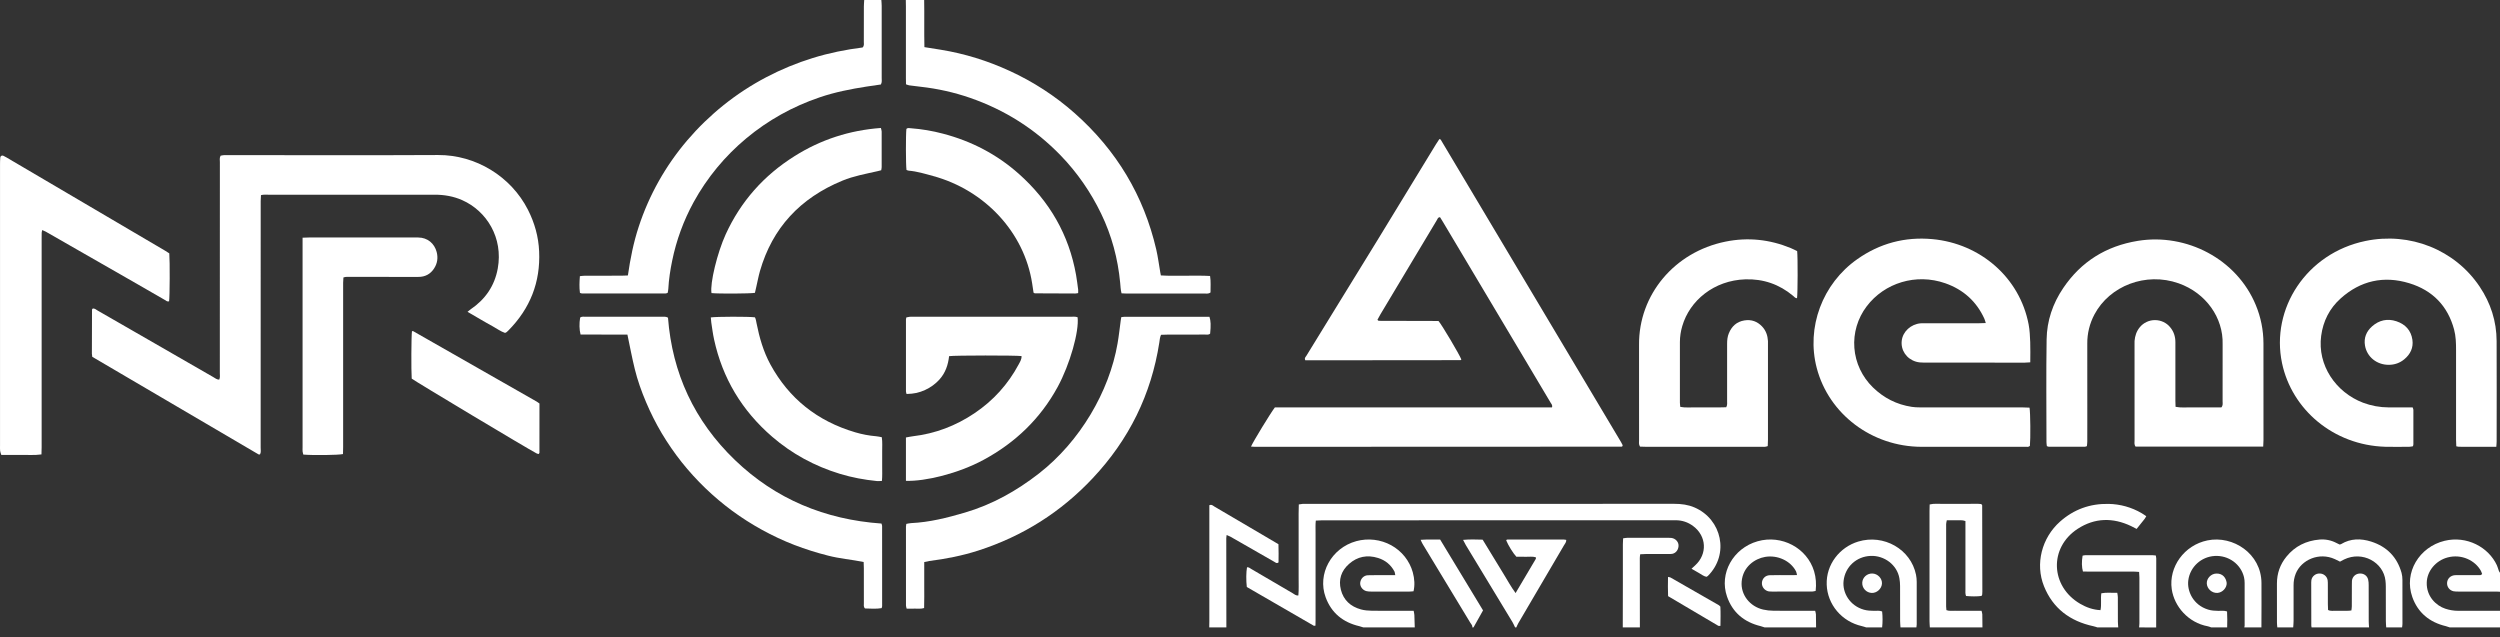 <?xml version="1.0" encoding="UTF-8"?> <svg xmlns="http://www.w3.org/2000/svg" width="102" height="26" viewBox="0 0 102 26" fill="none"><rect x="0" y="0" width="102" height="26" fill="#333333" stroke="none"/> <path d="M37.706 0C37.718 0.636 37.701 1.273 37.716 1.923C37.949 1.96 38.169 1.994 38.388 2.03C39.361 2.189 40.291 2.479 41.183 2.888C42.155 3.332 43.053 3.915 43.847 4.618C45.556 6.132 46.666 7.986 47.175 10.179C47.246 10.486 47.285 10.799 47.339 11.11C47.345 11.148 47.353 11.186 47.363 11.237C47.702 11.262 48.034 11.243 48.364 11.249C48.694 11.254 49.026 11.237 49.371 11.26C49.409 11.492 49.386 11.714 49.389 11.932C49.297 12.002 49.202 11.974 49.114 11.975C48.258 11.977 47.401 11.976 46.545 11.976C46.345 11.976 46.146 11.976 45.946 11.976C45.889 11.976 45.832 11.971 45.759 11.968C45.72 11.822 45.717 11.678 45.703 11.536C45.61 10.554 45.359 9.611 44.928 8.72C44.506 7.846 43.958 7.048 43.274 6.341C42.235 5.268 41.002 4.485 39.575 3.991C38.925 3.767 38.25 3.616 37.564 3.54C37.407 3.522 37.25 3.503 37.094 3.482C37.055 3.476 37.017 3.457 36.965 3.44C36.964 3.349 36.961 3.262 36.961 3.174C36.961 2.205 36.961 1.236 36.961 0.267C36.961 0.178 36.959 0.09 36.957 0.001L37.706 0Z" fill="white"></path> <path d="M35.959 0C35.964 0.08 35.973 0.161 35.973 0.241C35.974 1.218 35.974 2.196 35.973 3.174C35.973 3.261 35.993 3.351 35.94 3.447C35.751 3.475 35.554 3.501 35.357 3.532C34.709 3.633 34.066 3.759 33.444 3.971C31.235 4.717 29.398 6.245 28.299 8.25C27.889 9 27.595 9.804 27.425 10.637C27.346 11.017 27.288 11.4 27.267 11.788C27.265 11.843 27.25 11.897 27.24 11.95C27.206 11.96 27.183 11.973 27.16 11.973C26.021 11.974 24.881 11.974 23.742 11.973C23.719 11.973 23.696 11.959 23.662 11.949C23.631 11.727 23.641 11.505 23.659 11.267C23.732 11.26 23.796 11.25 23.86 11.25C24.359 11.248 24.858 11.25 25.356 11.248C25.438 11.248 25.52 11.243 25.618 11.239C25.716 10.559 25.847 9.895 26.06 9.249C26.482 7.96 27.155 6.762 28.044 5.721C28.491 5.198 28.987 4.718 29.526 4.286C30.066 3.854 30.647 3.474 31.262 3.151C31.869 2.832 32.505 2.569 33.163 2.366C33.83 2.159 34.513 2.023 35.194 1.937C35.265 1.865 35.244 1.789 35.244 1.72C35.246 1.235 35.244 0.75 35.246 0.266C35.246 0.177 35.255 0.089 35.26 0L35.959 0Z" fill="white"></path> <path d="M78.738 25.599C78.733 25.51 78.724 25.422 78.724 25.333C78.723 23.839 78.723 22.346 78.724 20.852C78.724 20.764 78.728 20.677 78.73 20.582C78.915 20.536 79.089 20.562 79.261 20.558C79.443 20.554 79.626 20.557 79.809 20.557C79.984 20.557 80.159 20.556 80.333 20.557C80.508 20.559 80.678 20.547 80.832 20.565C80.844 20.576 80.856 20.588 80.867 20.601C80.871 20.608 80.873 20.616 80.873 20.624C80.875 21.794 80.878 22.965 80.88 24.136C80.88 24.176 80.878 24.216 80.874 24.256C80.872 24.27 80.861 24.284 80.847 24.315C80.644 24.34 80.433 24.336 80.214 24.317C80.178 24.222 80.19 24.133 80.19 24.047C80.189 23.207 80.189 22.367 80.19 21.527V21.259C80.057 21.207 79.932 21.232 79.811 21.228C79.687 21.224 79.563 21.227 79.43 21.227C79.419 21.288 79.403 21.334 79.403 21.38C79.402 22.502 79.401 23.624 79.402 24.747C79.402 24.794 79.41 24.841 79.414 24.894C79.535 24.939 79.652 24.915 79.765 24.919C79.89 24.924 80.015 24.92 80.139 24.92H80.847C80.859 24.976 80.877 25.02 80.878 25.066C80.883 25.243 80.883 25.421 80.884 25.598L78.738 25.599Z" fill="white"></path> <path d="M55.626 25.599C55.572 25.582 55.519 25.562 55.464 25.549C54.79 25.393 54.32 25.004 54.087 24.371C53.736 23.416 54.322 22.356 55.34 22.078C55.577 22.014 55.825 21.996 56.069 22.025C56.313 22.054 56.549 22.129 56.763 22.247C56.977 22.365 57.164 22.523 57.315 22.712C57.465 22.901 57.576 23.117 57.641 23.348C57.716 23.618 57.728 23.883 57.672 24.124C57.621 24.128 57.565 24.136 57.509 24.136C56.985 24.137 56.461 24.137 55.937 24.136C55.871 24.136 55.803 24.133 55.74 24.116C55.58 24.069 55.476 23.911 55.498 23.763C55.522 23.601 55.645 23.476 55.813 23.47C56.071 23.461 56.329 23.467 56.587 23.466H56.927C56.912 23.402 56.912 23.353 56.892 23.314C56.747 23.044 56.524 22.858 56.225 22.765C55.785 22.628 55.384 22.705 55.042 23.007C54.72 23.291 54.604 23.651 54.708 24.062C54.815 24.483 55.102 24.747 55.526 24.864C55.667 24.903 55.821 24.916 55.969 24.918C56.451 24.925 56.933 24.921 57.416 24.921H57.677C57.689 24.986 57.704 25.038 57.706 25.092C57.714 25.26 57.717 25.43 57.722 25.598L55.626 25.599Z" fill="white"></path> <path d="M71.999 25.599C71.946 25.581 71.893 25.561 71.839 25.548C71.157 25.384 70.686 24.986 70.462 24.339C70.135 23.396 70.71 22.368 71.71 22.084C72.691 21.805 73.726 22.354 74.015 23.307C74.093 23.566 74.109 23.83 74.079 24.109C74.031 24.118 73.985 24.135 73.938 24.135C73.39 24.137 72.841 24.137 72.293 24.136C72.251 24.138 72.209 24.136 72.168 24.13C72.086 24.114 72.011 24.071 71.96 24.006C71.908 23.942 71.882 23.862 71.886 23.78C71.896 23.609 72.024 23.474 72.206 23.469C72.479 23.46 72.755 23.466 73.029 23.466C73.119 23.466 73.21 23.464 73.318 23.463C73.302 23.399 73.299 23.351 73.278 23.311C73.053 22.877 72.523 22.637 72.02 22.721C71.594 22.792 71.111 23.126 71.06 23.727C71.014 24.268 71.396 24.745 71.935 24.87C72.072 24.901 72.213 24.917 72.354 24.918C72.836 24.924 73.318 24.921 73.8 24.921H74.059C74.071 24.976 74.089 25.021 74.09 25.066C74.095 25.243 74.094 25.421 74.096 25.598L71.999 25.599Z" fill="white"></path> <path d="M99.953 25.599C99.9 25.581 99.847 25.561 99.793 25.548C99.12 25.387 98.65 24.997 98.423 24.361C98.066 23.358 98.71 22.313 99.739 22.065C100.642 21.847 101.529 22.32 101.873 23.063C101.907 23.136 101.924 23.215 101.953 23.291C101.963 23.319 101.984 23.343 102 23.369V24.144C101.958 24.142 101.917 24.137 101.875 24.137C101.36 24.137 100.844 24.137 100.328 24.136C100.254 24.136 100.177 24.139 100.105 24.124C99.932 24.086 99.825 23.933 99.842 23.763C99.859 23.603 99.982 23.484 100.153 23.468C100.211 23.463 100.269 23.466 100.328 23.466C100.594 23.466 100.86 23.466 101.126 23.465C101.172 23.465 101.226 23.481 101.27 23.418C101.256 23.383 101.245 23.336 101.223 23.295C100.989 22.865 100.427 22.591 99.858 22.745C99.379 22.875 99.023 23.297 99.011 23.771C98.996 24.333 99.393 24.711 99.766 24.834C99.939 24.892 100.12 24.922 100.304 24.921C100.869 24.919 101.434 24.92 102 24.92V25.599H99.953Z" fill="white"></path> <path d="M85.576 25.599C85.522 25.582 85.468 25.562 85.412 25.55C84.452 25.344 83.758 24.818 83.396 23.921C83.028 23.008 83.304 21.944 84.049 21.282C84.611 20.784 85.271 20.544 86.028 20.559C86.504 20.567 86.969 20.697 87.377 20.936C87.441 20.972 87.5 21.017 87.568 21.061C87.542 21.103 87.525 21.14 87.501 21.171C87.395 21.305 87.288 21.438 87.174 21.58C87.093 21.538 87.022 21.5 86.95 21.465C86.203 21.109 85.463 21.125 84.771 21.575C83.591 22.343 83.655 23.927 84.872 24.635C85.123 24.781 85.393 24.879 85.7 24.894C85.748 24.666 85.7 24.44 85.734 24.206C85.95 24.164 86.163 24.194 86.385 24.187C86.395 24.257 86.408 24.31 86.408 24.365C86.41 24.696 86.408 25.027 86.41 25.357C86.41 25.437 86.419 25.517 86.424 25.597L85.576 25.599Z" fill="white"></path> <path d="M97.357 25.599C97.352 25.51 97.343 25.422 97.343 25.333C97.341 24.866 97.343 24.398 97.341 23.93C97.341 23.85 97.336 23.77 97.327 23.69C97.246 22.944 96.392 22.461 95.638 22.827C95.586 22.852 95.536 22.881 95.472 22.915C95.407 22.883 95.335 22.846 95.261 22.812C94.618 22.518 93.893 22.84 93.664 23.409C93.605 23.56 93.576 23.721 93.578 23.882C93.579 24.366 93.579 24.849 93.578 25.333C93.578 25.421 93.568 25.51 93.563 25.599H92.914C92.909 25.534 92.9 25.47 92.9 25.406C92.899 24.873 92.9 24.34 92.899 23.808C92.899 23.397 93.026 23.029 93.289 22.708C93.633 22.286 94.087 22.061 94.636 22.014C94.869 21.994 95.104 22.039 95.311 22.146C95.362 22.171 95.413 22.196 95.454 22.216C95.485 22.209 95.503 22.208 95.516 22.2C95.906 21.965 96.321 21.964 96.741 22.096C97.391 22.302 97.804 22.735 97.984 23.375C98.008 23.469 98.02 23.565 98.019 23.662C98.022 24.259 98.021 24.857 98.02 25.454C98.02 25.502 98.01 25.55 98.005 25.599H97.357Z" fill="white"></path> <path d="M90.219 25.599C90.173 25.583 90.129 25.562 90.081 25.553C89.278 25.406 88.708 24.739 88.607 24.036C88.479 23.134 89.114 22.242 90.065 22.048C91.109 21.835 92.26 22.591 92.268 23.782C92.273 24.387 92.267 24.993 92.266 25.599H91.567C91.574 25.576 91.579 25.553 91.581 25.529C91.582 24.949 91.583 24.368 91.581 23.788C91.582 23.707 91.573 23.627 91.555 23.548C91.493 23.291 91.34 23.063 91.121 22.904C90.903 22.746 90.635 22.668 90.363 22.683C89.811 22.713 89.353 23.128 89.282 23.679C89.227 24.111 89.473 24.681 90.091 24.871C90.228 24.913 90.367 24.922 90.508 24.923C90.622 24.924 90.739 24.904 90.864 24.947C90.878 25.168 90.873 25.384 90.868 25.599L90.219 25.599Z" fill="white"></path> <path d="M76.143 25.599C76.081 25.58 76.021 25.558 75.958 25.544C75.563 25.454 75.209 25.241 74.951 24.936C74.693 24.632 74.545 24.253 74.53 23.859C74.498 23.025 75.065 22.323 75.815 22.096C76.859 21.78 77.962 22.41 78.173 23.448C78.192 23.543 78.202 23.64 78.202 23.737C78.205 24.317 78.204 24.898 78.202 25.479C78.2 25.519 78.195 25.559 78.189 25.599H77.54C77.535 25.51 77.525 25.422 77.525 25.333C77.524 24.858 77.526 24.383 77.523 23.907C77.523 23.803 77.514 23.699 77.496 23.596C77.401 23.044 76.878 22.659 76.323 22.681C75.748 22.703 75.283 23.119 75.218 23.701C75.163 24.182 75.472 24.715 76.048 24.876C76.187 24.915 76.325 24.92 76.467 24.922C76.572 24.924 76.681 24.902 76.791 24.948C76.814 25.164 76.814 25.382 76.791 25.599L76.143 25.599Z" fill="white"></path> <path d="M61.816 25.599C61.781 25.527 61.751 25.452 61.71 25.384C61.075 24.334 60.44 23.284 59.803 22.235C59.767 22.174 59.736 22.11 59.693 22.027C59.972 22 60.225 22.012 60.492 22.018C60.639 22.261 60.787 22.503 60.935 22.744C61.079 22.98 61.221 23.217 61.367 23.452C61.515 23.692 61.648 23.942 61.837 24.198C61.858 24.161 61.869 24.14 61.881 24.12C62.142 23.68 62.402 23.24 62.663 22.799C62.669 22.787 62.663 22.768 62.663 22.738C62.532 22.695 62.392 22.722 62.255 22.717C62.123 22.712 61.99 22.716 61.868 22.716C61.731 22.567 61.536 22.25 61.454 22.049C61.466 22.007 61.505 22.013 61.535 22.013C62.291 22.012 63.047 22.012 63.803 22.013C63.836 22.016 63.869 22.02 63.901 22.026C63.911 22.124 63.848 22.185 63.809 22.252C63.502 22.778 63.194 23.304 62.884 23.828C62.571 24.361 62.259 24.894 61.947 25.426C61.915 25.481 61.893 25.541 61.866 25.599L61.816 25.599Z" fill="white"></path> <path d="M49.337 25.599C49.338 25.518 49.341 25.437 49.341 25.357C49.341 23.855 49.341 22.353 49.341 20.851V20.613C49.439 20.57 49.494 20.636 49.553 20.671C50.201 21.049 50.848 21.43 51.494 21.811L52.161 22.204C52.171 22.457 52.166 22.706 52.164 22.945C52.089 23.004 52.043 22.951 51.997 22.925C51.531 22.66 51.066 22.393 50.601 22.125C50.465 22.047 50.33 21.968 50.193 21.892C50.152 21.87 50.107 21.855 50.047 21.829C50.04 21.889 50.032 21.927 50.032 21.965C50.033 23.176 50.034 24.387 50.036 25.599L49.337 25.599Z" fill="white"></path> <path d="M87.274 25.599C87.279 25.543 87.288 25.487 87.288 25.431C87.289 24.809 87.289 24.187 87.288 23.564C87.288 23.493 87.281 23.422 87.276 23.335C87.193 23.33 87.12 23.321 87.048 23.321C86.441 23.32 85.834 23.32 85.226 23.321C85.144 23.321 85.062 23.319 84.984 23.318C84.933 23.141 84.928 22.918 84.97 22.671C85.003 22.665 85.042 22.652 85.08 22.652C85.995 22.651 86.91 22.651 87.825 22.652C87.865 22.652 87.905 22.659 87.957 22.664C87.964 22.712 87.975 22.75 87.975 22.788C87.975 23.725 87.974 24.663 87.972 25.6L87.274 25.599Z" fill="white"></path> <path d="M94.312 25.599C94.307 25.575 94.303 25.551 94.301 25.527C94.3 24.938 94.299 24.35 94.298 23.761C94.298 23.729 94.3 23.697 94.305 23.665C94.32 23.589 94.361 23.52 94.423 23.472C94.484 23.423 94.562 23.397 94.641 23.399C94.721 23.399 94.798 23.427 94.858 23.478C94.918 23.529 94.957 23.599 94.968 23.675C94.975 23.739 94.978 23.804 94.976 23.869C94.977 24.127 94.976 24.384 94.977 24.642C94.977 24.722 94.982 24.801 94.985 24.887C95.093 24.943 95.202 24.915 95.306 24.92C95.406 24.924 95.505 24.922 95.605 24.92C95.711 24.918 95.819 24.927 95.937 24.906C95.944 24.844 95.954 24.79 95.954 24.736C95.956 24.446 95.955 24.155 95.956 23.865C95.954 23.809 95.955 23.753 95.959 23.696C95.978 23.53 96.104 23.411 96.268 23.4C96.435 23.388 96.578 23.481 96.62 23.644C96.64 23.721 96.642 23.803 96.642 23.883C96.644 24.375 96.642 24.866 96.644 25.358C96.644 25.438 96.653 25.518 96.658 25.598L94.312 25.599Z" fill="white"></path> <path d="M66.209 25.599C66.21 25.002 66.211 24.405 66.213 23.808C66.213 23.276 66.213 22.744 66.213 22.211C66.213 22.132 66.219 22.053 66.223 21.964C66.292 21.955 66.347 21.942 66.403 21.942C66.959 21.94 67.516 21.94 68.072 21.942C68.114 21.941 68.155 21.943 68.196 21.948C68.369 21.972 68.499 22.119 68.484 22.287C68.468 22.481 68.327 22.603 68.169 22.602C67.837 22.6 67.505 22.602 67.173 22.603C67.092 22.603 67.011 22.61 66.92 22.614C66.913 22.676 66.903 22.722 66.904 22.768C66.904 23.712 66.905 24.655 66.907 25.599L66.209 25.599Z" fill="white"></path> <path d="M60.069 25.599C60.084 25.517 60.022 25.464 59.986 25.404C59.521 24.632 59.054 23.861 58.585 23.09C58.404 22.792 58.222 22.493 58.043 22.194C58.015 22.148 57.995 22.096 57.961 22.024C58.066 22.019 58.145 22.014 58.224 22.012C58.316 22.01 58.407 22.012 58.498 22.012H58.757L60.508 24.904L60.119 25.599L60.069 25.599Z" fill="white"></path> <path d="M51.041 18.221C51.121 18.028 51.844 16.844 52.015 16.622H63.321C63.351 16.53 63.296 16.482 63.265 16.429C62.958 15.911 62.65 15.393 62.341 14.876C61.188 12.94 60.034 11.004 58.88 9.067C58.839 8.998 58.795 8.93 58.755 8.864C58.668 8.858 58.657 8.927 58.63 8.97C58.269 9.57 57.91 10.17 57.551 10.771C57.142 11.456 56.732 12.14 56.322 12.824C56.277 12.899 56.238 12.977 56.201 13.044C56.217 13.067 56.22 13.075 56.226 13.079C56.233 13.083 56.241 13.085 56.249 13.086C56.266 13.088 56.282 13.09 56.299 13.09C57.089 13.092 57.88 13.094 58.67 13.096C58.678 13.096 58.686 13.098 58.694 13.1C58.836 13.266 59.549 14.47 59.622 14.665C59.619 14.672 59.615 14.678 59.61 14.684C59.603 14.69 59.595 14.693 59.587 14.694C57.549 14.696 55.511 14.698 53.473 14.7C53.398 14.7 53.324 14.7 53.257 14.7C53.208 14.611 53.271 14.563 53.302 14.513C53.671 13.909 54.042 13.305 54.414 12.703C55.02 11.718 55.626 10.734 56.231 9.749C57.017 8.464 57.801 7.179 58.583 5.893C58.629 5.817 58.68 5.744 58.726 5.674C58.738 5.676 58.749 5.679 58.761 5.683C58.769 5.686 58.775 5.691 58.781 5.697C61.231 9.806 63.681 13.916 66.131 18.025C66.156 18.067 66.177 18.111 66.2 18.154C66.203 18.162 66.205 18.169 66.204 18.178C66.203 18.185 66.2 18.193 66.196 18.2C66.192 18.207 66.187 18.213 66.181 18.218C66.174 18.222 66.166 18.224 66.157 18.224C61.174 18.226 56.191 18.228 51.208 18.23C51.159 18.23 51.11 18.225 51.041 18.221Z" fill="white"></path> <path d="M9.002 6.351C9.04 6.342 9.078 6.335 9.117 6.331C9.191 6.328 9.266 6.329 9.341 6.329C12.186 6.329 15.03 6.34 17.875 6.325C19.411 6.317 20.849 7.198 21.541 8.559C21.813 9.095 21.971 9.658 21.997 10.257C22.053 11.509 21.633 12.586 20.738 13.488C20.715 13.511 20.691 13.533 20.666 13.554C20.654 13.564 20.637 13.568 20.606 13.583C20.427 13.525 20.27 13.404 20.098 13.311C19.931 13.221 19.767 13.125 19.603 13.03C19.433 12.932 19.263 12.832 19.075 12.722C19.128 12.68 19.163 12.648 19.201 12.621C19.803 12.213 20.18 11.659 20.308 10.958C20.537 9.702 19.857 8.609 18.858 8.166C18.504 8.009 18.13 7.944 17.743 7.944C17.21 7.943 16.678 7.943 16.145 7.944C14.415 7.944 12.685 7.944 10.956 7.944C10.858 7.944 10.758 7.934 10.648 7.961C10.644 8.048 10.636 8.126 10.636 8.205C10.635 8.681 10.635 9.158 10.636 9.635C10.636 12.51 10.636 15.386 10.635 18.262C10.635 18.355 10.658 18.454 10.608 18.54C10.58 18.54 10.561 18.546 10.55 18.54C8.287 17.213 6.025 15.886 3.764 14.558C3.757 14.515 3.752 14.472 3.749 14.428C3.75 13.831 3.752 13.233 3.754 12.635C3.754 12.621 3.769 12.608 3.778 12.592C3.861 12.572 3.917 12.631 3.978 12.667C4.658 13.056 5.338 13.447 6.016 13.839C6.91 14.354 7.804 14.869 8.698 15.383C8.774 15.427 8.844 15.489 8.945 15.49C8.987 15.398 8.969 15.309 8.969 15.222C8.97 13.574 8.97 11.927 8.97 10.279C8.97 9.059 8.97 7.839 8.971 6.619C8.97 6.533 8.949 6.442 9.002 6.351Z" fill="white"></path> <path d="M92.339 18.221H87.131C87.066 18.133 87.09 18.041 87.09 17.956C87.089 16.647 87.088 15.339 87.089 14.03C87.089 13.99 87.087 13.949 87.09 13.909C87.108 13.704 87.168 13.515 87.304 13.351C87.378 13.26 87.472 13.187 87.579 13.137C87.686 13.086 87.803 13.06 87.922 13.06C88.041 13.06 88.158 13.086 88.266 13.136C88.373 13.186 88.467 13.258 88.541 13.349C88.689 13.525 88.755 13.73 88.756 13.955C88.758 14.318 88.756 14.681 88.756 15.045C88.756 15.481 88.756 15.917 88.756 16.354C88.756 16.433 88.76 16.512 88.763 16.598C88.984 16.644 89.191 16.616 89.396 16.621C89.603 16.626 89.811 16.622 90.019 16.622H90.632C90.705 16.538 90.682 16.454 90.682 16.376C90.684 15.746 90.684 15.116 90.683 14.486C90.683 14.341 90.679 14.195 90.683 14.05C90.716 12.971 90.006 11.954 88.89 11.56C87.547 11.086 86.072 11.664 85.453 12.83C85.258 13.197 85.157 13.605 85.161 14.019C85.164 15.085 85.164 16.151 85.162 17.217C85.162 17.484 85.163 17.75 85.161 18.017C85.161 18.08 85.151 18.143 85.145 18.203C85.109 18.214 85.087 18.227 85.064 18.227C84.573 18.228 84.082 18.228 83.592 18.227C83.569 18.227 83.546 18.213 83.512 18.202C83.506 18.149 83.496 18.094 83.496 18.039C83.495 16.642 83.48 15.244 83.502 13.847C83.513 13.091 83.751 12.384 84.182 11.749C84.906 10.679 85.923 10.039 87.223 9.827C89.208 9.504 91.262 10.568 92.037 12.448C92.243 12.944 92.348 13.473 92.349 14.007C92.353 15.324 92.35 16.64 92.35 17.957C92.35 18.036 92.343 18.116 92.339 18.221Z" fill="white"></path> <path d="M82.835 14.783C82.739 14.789 82.674 14.796 82.609 14.796C81.237 14.796 79.864 14.796 78.492 14.794C78.385 14.794 78.273 14.787 78.172 14.756C77.781 14.639 77.546 14.285 77.591 13.9C77.635 13.527 77.962 13.226 78.362 13.191C78.428 13.186 78.495 13.188 78.561 13.188C79.294 13.188 80.026 13.188 80.758 13.188C80.839 13.188 80.92 13.183 81.019 13.18C80.996 13.108 80.985 13.054 80.962 13.004C80.643 12.301 80.107 11.816 79.368 11.557C78.175 11.14 76.887 11.54 76.161 12.498C75.79 12.987 75.612 13.59 75.658 14.196C75.704 14.802 75.972 15.372 76.412 15.803C76.855 16.235 77.381 16.506 78.001 16.6C78.108 16.615 78.216 16.622 78.324 16.621C79.73 16.623 81.136 16.623 82.542 16.623C82.631 16.623 82.721 16.629 82.805 16.632C82.841 16.832 82.849 17.912 82.82 18.192C82.767 18.248 82.696 18.229 82.633 18.229C82.192 18.231 81.751 18.23 81.31 18.23C80.337 18.23 79.363 18.233 78.39 18.23C76.369 18.222 74.617 16.896 74.123 15.014C73.689 13.36 74.351 11.575 75.78 10.572C76.694 9.929 77.718 9.654 78.838 9.756C80.791 9.934 82.403 11.32 82.768 13.236C82.813 13.473 82.823 13.717 82.833 13.959C82.844 14.224 82.835 14.49 82.835 14.783Z" fill="white"></path> <path d="M101.849 18.229C101.323 18.229 100.825 18.229 100.326 18.228C100.295 18.228 100.264 18.217 100.217 18.209C100.214 18.116 100.207 18.029 100.207 17.942C100.206 16.722 100.206 15.502 100.207 14.282C100.207 13.999 100.2 13.716 100.126 13.441C99.87 12.49 99.256 11.847 98.297 11.555C97.253 11.237 96.303 11.454 95.499 12.176C95.045 12.583 94.784 13.1 94.704 13.701C94.543 14.9 95.301 16.007 96.411 16.43C96.745 16.556 97.1 16.621 97.459 16.622C97.708 16.624 97.958 16.622 98.207 16.622H98.436C98.449 16.662 98.466 16.692 98.466 16.72C98.468 17.188 98.468 17.657 98.466 18.125C98.466 18.148 98.457 18.172 98.449 18.207C98.404 18.214 98.357 18.227 98.31 18.228C97.977 18.23 97.644 18.238 97.312 18.228C95.198 18.162 93.505 16.704 93.107 14.817C92.638 12.591 94.106 10.331 96.509 9.832C98.324 9.454 100.161 10.188 101.171 11.696C101.621 12.368 101.859 13.11 101.862 13.914C101.868 15.279 101.864 16.644 101.863 18.01C101.864 18.074 101.855 18.137 101.849 18.229Z" fill="white"></path> <path d="M73.324 10.245C73.353 10.498 73.348 11.979 73.319 12.168C73.244 12.168 73.206 12.11 73.158 12.07C72.598 11.601 71.945 11.373 71.208 11.397C69.94 11.438 68.939 12.255 68.635 13.31C68.573 13.52 68.541 13.737 68.54 13.955C68.539 14.779 68.539 15.603 68.54 16.427C68.54 16.482 68.55 16.537 68.556 16.601C68.769 16.643 68.976 16.616 69.181 16.621C69.389 16.625 69.597 16.623 69.805 16.622C70.013 16.62 70.219 16.628 70.43 16.616C70.483 16.525 70.465 16.434 70.466 16.349C70.467 15.573 70.467 14.797 70.466 14.022C70.466 13.874 70.481 13.731 70.538 13.595C70.655 13.315 70.853 13.125 71.171 13.073C71.459 13.026 71.696 13.115 71.891 13.318C72.05 13.484 72.12 13.689 72.133 13.914C72.135 13.962 72.133 14.011 72.133 14.059C72.133 15.352 72.133 16.645 72.133 17.938C72.133 18.025 72.127 18.112 72.124 18.201C72.023 18.244 71.931 18.229 71.842 18.229C70.96 18.23 70.079 18.23 69.197 18.229C68.515 18.229 67.832 18.229 67.15 18.229C67.069 18.229 66.987 18.224 66.912 18.222C66.852 18.125 66.874 18.034 66.874 17.948C66.872 17.18 66.872 16.412 66.873 15.645C66.873 15.12 66.877 14.595 66.873 14.069C66.857 12.029 68.312 10.282 70.402 9.858C71.315 9.673 72.205 9.768 73.064 10.122C73.155 10.16 73.242 10.206 73.324 10.245Z" fill="white"></path> <path d="M6.907 10.337C6.934 10.659 6.927 12.112 6.899 12.291C6.823 12.321 6.774 12.265 6.719 12.234C6.297 11.992 5.876 11.748 5.453 11.505C4.257 10.82 3.062 10.135 1.866 9.451C1.825 9.428 1.779 9.412 1.723 9.386C1.713 9.434 1.702 9.463 1.701 9.493C1.698 9.566 1.699 9.639 1.699 9.711C1.699 12.554 1.699 15.397 1.699 18.241C1.699 18.336 1.695 18.431 1.692 18.54C1.406 18.582 1.133 18.555 0.862 18.56C0.597 18.564 0.331 18.561 0.053 18.561C0.034 18.499 0.011 18.448 0.005 18.395C-0.003 18.323 0.001 18.25 0.001 18.177C0.001 14.357 0.001 10.537 0.001 6.717C0.001 6.62 0.003 6.523 0.012 6.427C0.017 6.361 0.079 6.329 0.139 6.356C0.184 6.376 0.227 6.4 0.269 6.426C2.431 7.697 4.593 8.968 6.754 10.239C6.804 10.269 6.851 10.301 6.907 10.337Z" fill="white"></path> <path d="M25.599 13.653C24.955 13.647 24.317 13.654 23.687 13.649C23.634 13.455 23.63 13.188 23.67 12.958C23.741 12.902 23.828 12.925 23.908 12.924C24.423 12.922 24.939 12.923 25.454 12.923C25.97 12.923 26.486 12.923 27.001 12.923C27.082 12.923 27.167 12.909 27.254 12.961C27.428 15.222 28.325 17.173 29.987 18.771C31.641 20.362 33.659 21.199 35.965 21.361C35.979 21.413 35.99 21.436 35.99 21.459C35.991 22.549 35.991 23.639 35.991 24.73C35.991 24.753 35.98 24.775 35.971 24.812C35.743 24.851 35.514 24.829 35.292 24.825C35.225 24.756 35.246 24.68 35.246 24.611C35.244 24.134 35.245 23.658 35.245 23.181C35.245 23.102 35.24 23.023 35.237 22.929C34.748 22.831 34.259 22.792 33.787 22.67C33.32 22.552 32.862 22.407 32.413 22.236C31.958 22.059 31.516 21.852 31.089 21.617C30.67 21.386 30.266 21.129 29.881 20.847C29.105 20.275 28.41 19.606 27.814 18.858C27.515 18.481 27.242 18.084 26.996 17.672C26.756 17.266 26.544 16.845 26.361 16.412C26.174 15.971 26.012 15.521 25.899 15.057C25.787 14.603 25.702 14.143 25.599 13.653Z" fill="white"></path> <path d="M45.748 12.94C45.804 12.934 45.844 12.925 45.884 12.925C47.04 12.924 48.194 12.924 49.346 12.925C49.401 13.092 49.407 13.278 49.374 13.61C49.317 13.67 49.237 13.65 49.166 13.65C48.659 13.652 48.151 13.65 47.644 13.652C47.554 13.652 47.464 13.657 47.37 13.66C47.32 13.769 47.316 13.875 47.3 13.976C46.972 16.09 46.066 17.935 44.582 19.512C43.29 20.889 41.733 21.877 39.908 22.464C39.258 22.673 38.592 22.803 37.915 22.889C37.851 22.898 37.788 22.915 37.709 22.931C37.709 23.257 37.71 23.571 37.709 23.885C37.708 24.191 37.715 24.496 37.704 24.808C37.578 24.849 37.462 24.829 37.348 24.832C37.233 24.836 37.116 24.833 36.992 24.833C36.98 24.783 36.964 24.746 36.964 24.709C36.962 23.634 36.962 22.559 36.963 21.485C36.963 21.453 36.971 21.421 36.977 21.375C37.041 21.364 37.105 21.347 37.169 21.343C37.923 21.309 38.645 21.125 39.363 20.915C40.485 20.586 41.478 20.027 42.389 19.318C44.063 18.014 45.256 15.978 45.595 14.021C45.651 13.703 45.684 13.381 45.728 13.061C45.733 13.029 45.739 12.997 45.748 12.94Z" fill="white"></path> <path d="M36.962 19.618C36.961 19.02 36.96 18.441 36.962 17.849C37.066 17.831 37.153 17.81 37.242 17.8C38.161 17.692 38.995 17.373 39.754 16.863C40.529 16.344 41.13 15.675 41.564 14.864C41.62 14.758 41.687 14.654 41.679 14.528C41.465 14.496 38.951 14.496 38.723 14.531C38.684 14.883 38.575 15.216 38.323 15.491C38.163 15.667 37.967 15.809 37.748 15.909C37.498 16.023 37.302 16.066 36.988 16.075C36.98 16.041 36.963 16.005 36.963 15.968C36.962 14.99 36.962 14.013 36.963 13.035C36.963 13.012 36.972 12.989 36.98 12.95C37.025 12.939 37.07 12.93 37.115 12.925C37.173 12.92 37.232 12.923 37.29 12.923C39.419 12.923 41.548 12.923 43.678 12.923C43.775 12.923 43.875 12.909 43.966 12.944C44.034 13.515 43.656 14.863 43.151 15.79C42.451 17.074 41.434 18.058 40.127 18.763C39.098 19.319 37.758 19.644 36.962 19.618Z" fill="white"></path> <path d="M12.344 9.698C12.459 9.694 12.541 9.689 12.623 9.689C14.053 9.689 15.482 9.689 16.913 9.689C16.962 9.689 17.012 9.69 17.062 9.69C17.448 9.691 17.727 9.94 17.816 10.281C17.878 10.519 17.846 10.749 17.709 10.956C17.561 11.182 17.348 11.3 17.063 11.298C16.14 11.294 15.218 11.296 14.295 11.297C14.206 11.297 14.114 11.285 14.012 11.32C14.008 11.394 14 11.465 14 11.535C13.999 12.1 13.999 12.665 14 13.231C14 14.902 14 16.573 14 18.245C14 18.34 13.996 18.435 13.994 18.526C13.805 18.569 12.781 18.581 12.375 18.547C12.366 18.506 12.351 18.463 12.346 18.418C12.341 18.362 12.345 18.305 12.345 18.248V9.698H12.344Z" fill="white"></path> <path d="M52.973 24.294C52.997 24.043 52.981 23.794 52.984 23.545C52.987 23.303 52.984 23.061 52.984 22.818V22.067C52.984 21.825 52.983 21.583 52.984 21.341C52.986 21.092 52.978 20.842 52.991 20.581C53.049 20.572 53.096 20.562 53.143 20.559C53.193 20.555 53.243 20.558 53.293 20.558C58.299 20.558 63.306 20.557 68.312 20.556C68.599 20.556 68.875 20.591 69.138 20.705C70.248 21.185 70.573 22.613 69.678 23.502C69.666 23.513 69.65 23.519 69.624 23.534C69.515 23.515 69.426 23.44 69.327 23.385C69.228 23.331 69.128 23.27 69.014 23.204C69.071 23.152 69.117 23.109 69.163 23.067C69.669 22.605 69.631 21.871 69.079 21.462C68.869 21.306 68.635 21.226 68.363 21.226C63.556 21.229 58.749 21.23 53.943 21.229C53.862 21.229 53.781 21.236 53.685 21.24C53.665 21.413 53.677 21.573 53.675 21.733C53.673 21.887 53.675 22.04 53.675 22.193V24.592C53.675 24.746 53.675 24.899 53.675 25.052C53.674 25.211 53.678 25.37 53.671 25.526C53.634 25.529 53.614 25.537 53.603 25.53C52.689 25.003 51.778 24.475 50.87 23.949C50.838 23.694 50.842 23.332 50.878 23.145C50.951 23.134 50.999 23.184 51.053 23.215C51.616 23.544 52.178 23.873 52.74 24.203C52.809 24.244 52.87 24.307 52.973 24.294Z" fill="white"></path> <path d="M29.001 12.951C29.225 12.915 30.562 12.913 30.802 12.947C30.84 13.019 30.851 13.107 30.868 13.193C30.984 13.774 31.145 14.34 31.431 14.867C32.189 16.257 33.343 17.181 34.893 17.638C35.172 17.721 35.458 17.775 35.748 17.799C35.822 17.805 35.893 17.823 35.977 17.838C36.009 18.038 35.99 18.23 35.993 18.422C35.996 18.624 35.995 18.826 35.993 19.028C35.992 19.22 36.002 19.413 35.983 19.621C35.907 19.624 35.843 19.633 35.78 19.627C35.266 19.575 34.761 19.483 34.267 19.332C33.238 19.018 32.315 18.518 31.507 17.821C30.267 16.751 29.476 15.427 29.134 13.848C29.084 13.62 29.056 13.387 29.02 13.155C29.011 13.092 29.008 13.028 29.001 12.951Z" fill="white"></path> <path d="M43.989 11.959C43.933 11.966 43.901 11.975 43.87 11.975C43.321 11.973 42.772 11.971 42.223 11.968C42.209 11.968 42.194 11.954 42.169 11.942C42.151 11.823 42.132 11.696 42.113 11.57C41.791 9.473 40.175 7.755 38.069 7.181C37.742 7.092 37.416 6.991 37.074 6.963C37.042 6.96 37.012 6.943 36.985 6.934C36.956 6.737 36.953 5.496 36.981 5.259C37.034 5.206 37.104 5.228 37.167 5.233C37.606 5.266 38.041 5.339 38.467 5.452C39.636 5.757 40.677 6.3 41.568 7.093C42.823 8.209 43.614 9.581 43.903 11.216C43.938 11.415 43.962 11.616 43.989 11.816C43.993 11.856 43.989 11.896 43.989 11.959Z" fill="white"></path> <path d="M30.801 11.948C30.61 11.982 29.315 11.989 29.029 11.958C28.962 11.558 29.265 10.311 29.609 9.559C30.221 8.223 31.159 7.159 32.423 6.367C33.49 5.696 34.659 5.315 35.941 5.221C35.953 5.277 35.971 5.321 35.972 5.366C35.974 5.851 35.974 6.335 35.972 6.82C35.972 6.859 35.961 6.897 35.954 6.946C35.902 6.96 35.856 6.972 35.809 6.983C35.324 7.094 34.831 7.18 34.37 7.371C32.647 8.081 31.513 9.3 31.007 11.057C30.947 11.267 30.908 11.482 30.859 11.694C30.84 11.781 30.82 11.867 30.801 11.948Z" fill="white"></path> <path d="M16.798 15.448C16.774 15.116 16.781 13.697 16.808 13.516C16.816 13.512 16.823 13.509 16.831 13.508C16.839 13.506 16.848 13.507 16.855 13.51C18.54 14.47 20.224 15.431 21.909 16.392C21.944 16.412 21.975 16.439 22.01 16.463C22.01 17.137 22.01 17.807 22.009 18.477C22.009 18.49 21.991 18.502 21.975 18.525C21.949 18.517 21.917 18.512 21.891 18.498C21.52 18.305 16.927 15.552 16.798 15.448Z" fill="white"></path> <path d="M97.456 14.885C96.972 14.884 96.571 14.562 96.492 14.101C96.438 13.79 96.545 13.525 96.78 13.316C97.067 13.062 97.406 12.985 97.775 13.108C98.143 13.231 98.371 13.484 98.426 13.863C98.472 14.184 98.346 14.45 98.097 14.657C97.916 14.809 97.699 14.885 97.456 14.885Z" fill="white"></path> <path d="M70.191 24.749C70.205 25.006 70.197 25.269 70.194 25.535C70.153 25.535 70.124 25.543 70.107 25.533C69.427 25.133 68.748 24.731 68.058 24.323C68.046 24.065 68.051 23.809 68.055 23.538C68.101 23.549 68.135 23.549 68.16 23.564C68.817 23.939 69.474 24.316 70.13 24.693C70.15 24.705 70.166 24.726 70.191 24.749Z" fill="white"></path> <path d="M76.37 24.192C76.146 24.185 75.969 23.995 75.98 23.773C75.984 23.671 76.03 23.575 76.106 23.505C76.183 23.435 76.284 23.397 76.389 23.399C76.611 23.404 76.799 23.602 76.784 23.815C76.77 24.022 76.576 24.198 76.37 24.192Z" fill="white"></path> <path d="M90.849 23.784C90.858 23.985 90.675 24.18 90.467 24.191C90.247 24.203 90.047 24.023 90.037 23.805C90.028 23.601 90.207 23.41 90.42 23.401C90.691 23.389 90.823 23.581 90.849 23.784Z" fill="white"></path> </svg> 